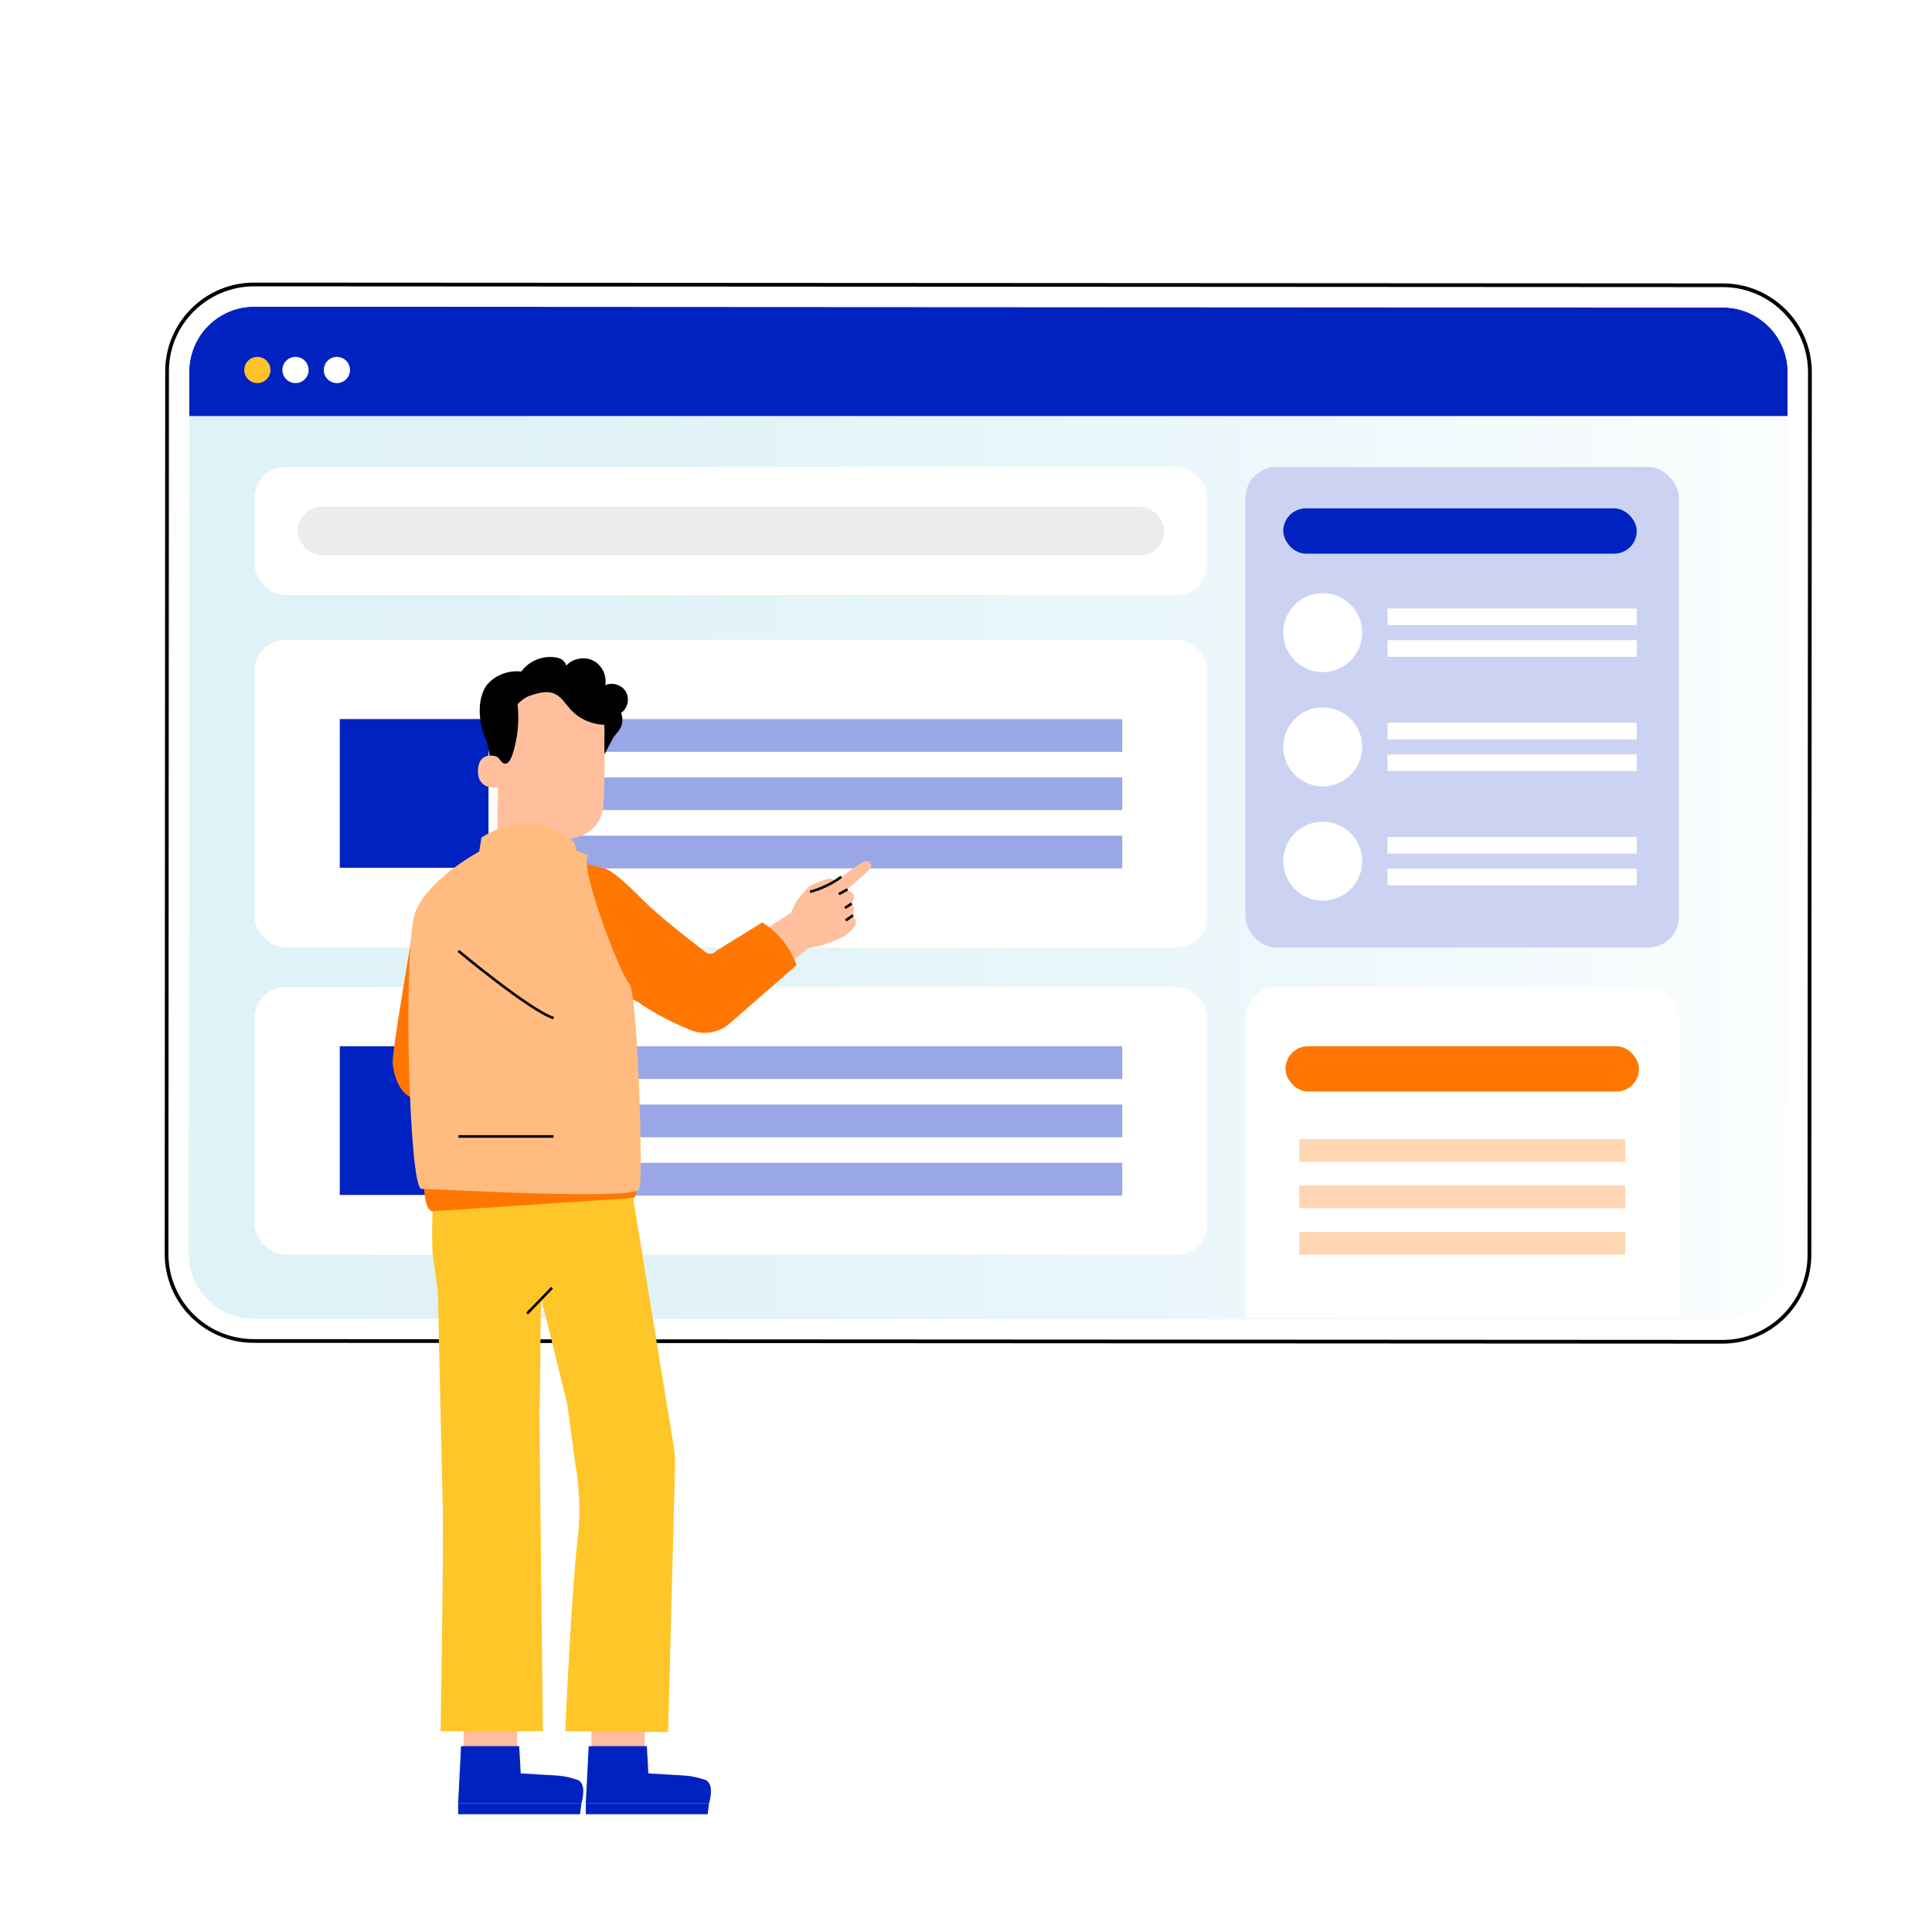 <?xml version="1.0" encoding="UTF-8"?>
<svg xmlns="http://www.w3.org/2000/svg" xmlns:xlink="http://www.w3.org/1999/xlink" id="Laag_1" viewBox="0 0 750 750">
  <defs>
    <style>.cls-1{fill:url(#Naamloos_verloop_9);opacity:.7;}.cls-1,.cls-2,.cls-3,.cls-4,.cls-5,.cls-6,.cls-7,.cls-8,.cls-9,.cls-10,.cls-11,.cls-12,.cls-13,.cls-14,.cls-15,.cls-16,.cls-17{stroke-width:0px;}.cls-18{fill:none;stroke:#000;stroke-miterlimit:10;}.cls-19{opacity:.35;}.cls-3{fill:url(#Naamloos_verloop_5);}.cls-4{filter:url(#drop-shadow-1);}.cls-4,.cls-10{fill:#fff;}.cls-5{fill:#1a2e35;}.cls-6{fill:#ccd3f2;}.cls-7{fill:#99a7e6;}.cls-8{fill:#f70;}.cls-9{fill:#ececec;}.cls-11{fill:#ffc229;}.cls-12{fill:#ffbca0;}.cls-13{fill:#ffbb80;}.cls-14{fill:#ffbf9d;}.cls-15{fill:#ffc629;}.cls-16{fill:#ffd6b2;}.cls-17{fill:#0022c0;}</style>
    <linearGradient id="Naamloos_verloop_9" x1="-11903.72" y1="-454.41" x2="-11260.15" y2="-454.41" gradientTransform="translate(-10811.71 -2706.5) rotate(-166.94)" gradientUnits="userSpaceOnUse">
      <stop offset="0" stop-color="#fff"></stop>
      <stop offset=".13" stop-color="#fff" stop-opacity=".77"></stop>
      <stop offset=".25" stop-color="#fff" stop-opacity=".57"></stop>
      <stop offset=".37" stop-color="#fff" stop-opacity=".39"></stop>
      <stop offset=".5" stop-color="#fff" stop-opacity=".25"></stop>
      <stop offset=".62" stop-color="#fff" stop-opacity=".14"></stop>
      <stop offset=".75" stop-color="#fff" stop-opacity=".06"></stop>
      <stop offset=".87" stop-color="#fff" stop-opacity=".02"></stop>
      <stop offset="1" stop-color="#fff" stop-opacity="0"></stop>
    </linearGradient>
    <filter id="drop-shadow-1" filterUnits="userSpaceOnUse">
      <feOffset dx="2" dy="2"></feOffset>
      <feGaussianBlur result="blur" stdDeviation="5"></feGaussianBlur>
      <feFlood flood-color="#000" flood-opacity=".4"></feFlood>
      <feComposite in2="blur" operator="in"></feComposite>
      <feComposite in="SourceGraphic"></feComposite>
    </filter>
    <linearGradient id="Naamloos_verloop_5" x1="64.75" y1="315.66" x2="702.51" y2="315.66" gradientUnits="userSpaceOnUse">
      <stop offset="0" stop-color="#a2daea"></stop>
      <stop offset=".2" stop-color="#a6dbeb"></stop>
      <stop offset=".43" stop-color="#b4e1ee"></stop>
      <stop offset=".67" stop-color="#caeaf3"></stop>
      <stop offset=".92" stop-color="#eaf6fa"></stop>
      <stop offset="1" stop-color="#f6fbfd"></stop>
    </linearGradient>
  </defs>
  <ellipse class="cls-1" cx="368" cy="353.21" rx="322.26" ry="312.73" transform="translate(-93.38 135.71) rotate(-18.59)"></ellipse>
  <path class="cls-4" d="m693.23,120.15c-6.52-6.52-15.18-10.12-24.41-10.13l-570.15-.31h-.02c-9.21,0-17.88,3.59-24.4,10.1-6.52,6.52-10.12,15.19-10.12,24.41l-.19,342.53c0,19.04,15.47,34.53,34.51,34.54l570.15.31h.02c9.21,0,17.88-3.59,24.4-10.1,6.52-6.52,10.12-15.18,10.13-24.41l.19-342.53c0-9.22-3.58-17.89-10.1-24.42Z"></path>
  <path class="cls-10" d="m80.64,504.56c4.75,4.76,11.08,7.38,17.8,7.39l570.15.31c13.89,0,25.19-11.29,25.2-25.17l.18-325.59H73.45l-.18,325.25c0,6.73,2.61,13.05,7.37,17.81Z"></path>
  <g class="cls-19">
    <rect class="cls-3" x="64.75" y="110.59" width="637.76" height="410.14" rx="33.81" ry="33.81"></rect>
  </g>
  <path class="cls-17" d="m693.98,144.56c0-13.89-11.28-25.19-25.17-25.2l-570.15-.31h-.01c-13.88,0-25.18,11.29-25.18,25.17v17.28s620.51,0,620.51,0v-16.94Z"></path>
  <path class="cls-10" d="m685.03,115.73c-1.68-.95-3.44-1.75-5.28-2.4-3.42-1.2-7.1-1.87-10.92-1.87l-570.15-.31h-.02c-3.74,0-7.37.65-10.8,1.83-4.5,1.55-8.64,4.06-12.16,7.46-.14.13-.29.25-.42.38-6.25,6.25-9.7,14.55-9.7,23.39l-.19,342.53c0,18.24,14.83,33.09,33.07,33.11l570.15.31h.02c8.83,0,17.13-3.44,23.38-9.68,6.25-6.25,9.7-14.55,9.7-23.39l.19-342.53c0-12.36-6.8-23.15-16.86-28.84Zm8.77,371.36c0,13.88-11.3,25.17-25.2,25.17l-570.15-.31c-6.73,0-13.05-2.63-17.8-7.39-4.75-4.76-7.37-11.08-7.37-17.81l.18-325.25v-17.28c.02-13.88,11.31-25.17,25.19-25.17h.01l570.15.31c13.89,0,25.18,11.31,25.17,25.2v16.94s-.19,325.59-.19,325.59Z"></path>
  <path class="cls-2" d="m693.23,120.15c-6.52-6.52-15.18-10.12-24.41-10.13l-570.15-.31h-.02c-9.21,0-17.88,3.59-24.4,10.1-6.52,6.52-10.12,15.19-10.12,24.41l-.19,342.53c0,19.04,15.47,34.53,34.51,34.54l570.15.31h.02c9.21,0,17.88-3.59,24.4-10.1,6.52-6.52,10.12-15.18,10.13-24.41l.19-342.53c0-9.22-3.58-17.89-10.1-24.42Zm-1.23,390.33c-6.25,6.24-14.55,9.68-23.38,9.68h-.02l-570.15-.31c-18.24-.01-33.08-14.86-33.07-33.11l.19-342.53c0-8.84,3.45-17.14,9.7-23.39.14-.14.29-.25.42-.38,3.52-3.4,7.66-5.91,12.16-7.46,3.43-1.18,7.06-1.83,10.8-1.83h.02l570.15.31c3.83,0,7.5.66,10.92,1.87,1.84.65,3.61,1.45,5.28,2.4,10.06,5.69,16.87,16.48,16.86,28.84l-.19,342.53c0,8.84-3.45,17.14-9.7,23.39Z"></path>
  <path class="cls-11" d="m105,143.63c0,2.81-2.28,5.09-5.09,5.09s-5.09-2.28-5.09-5.09,2.28-5.09,5.09-5.09,5.09,2.28,5.09,5.09Z"></path>
  <path class="cls-10" d="m130.78,138.54c-2.81,0-5.09,2.28-5.09,5.09s2.28,5.09,5.09,5.09,5.09-2.28,5.09-5.09-2.28-5.09-5.09-5.09Z"></path>
  <path class="cls-10" d="m114.72,138.54c-2.81,0-5.09,2.28-5.09,5.09s2.28,5.09,5.09,5.09,5.09-2.28,5.09-5.09-2.28-5.09-5.09-5.09Z"></path>
  <rect class="cls-10" x="71.36" y="704.29" width="622.79" height="6.23" rx="2.5" ry="2.5"></rect>
  <rect class="cls-6" x="483.49" y="181.27" width="168.29" height="186.59" rx="12" ry="12"></rect>
  <rect class="cls-10" x="98.82" y="181.27" width="369.91" height="49.75" rx="12" ry="12"></rect>
  <path class="cls-10" d="m651.78,511.41v-116.21c0-6.63-5.37-12-12-12h-144.29c-6.63,0-12,5.37-12,12v116.21"></path>
  <rect class="cls-17" x="498.16" y="197.34" width="137.23" height="17.6" rx="8.8" ry="8.8"></rect>
  <rect class="cls-10" x="98.82" y="248.41" width="369.91" height="119.45" rx="12" ry="12"></rect>
  <rect class="cls-10" x="98.82" y="383.2" width="369.91" height="103.86" rx="12" ry="12"></rect>
  <rect class="cls-9" x="115.58" y="196.71" width="336.39" height="18.87" rx="9.43" ry="9.43"></rect>
  <rect class="cls-8" x="499.02" y="406.15" width="137.23" height="17.6" rx="8.8" ry="8.8"></rect>
  <rect class="cls-16" x="504.38" y="442.19" width="126.52" height="8.8"></rect>
  <rect class="cls-16" x="504.38" y="460.21" width="126.52" height="8.8"></rect>
  <rect class="cls-16" x="504.38" y="478.23" width="126.52" height="8.8"></rect>
  <rect class="cls-7" x="216.81" y="279.14" width="218.84" height="12.72"></rect>
  <rect class="cls-17" x="131.9" y="279.14" width="57.73" height="57.73"></rect>
  <rect class="cls-7" x="216.81" y="301.77" width="218.84" height="12.72"></rect>
  <rect class="cls-7" x="216.81" y="324.4" width="218.84" height="12.72"></rect>
  <rect class="cls-7" x="216.81" y="406.15" width="218.84" height="12.72"></rect>
  <rect class="cls-17" x="131.9" y="406.15" width="57.73" height="57.73"></rect>
  <rect class="cls-7" x="216.81" y="428.78" width="218.84" height="12.72"></rect>
  <rect class="cls-7" x="216.81" y="451.41" width="218.84" height="12.72"></rect>
  <polygon class="cls-12" points="229.64 682.47 250.3 682.47 250.3 661.7 229.48 662.02 229.64 682.47"></polygon>
  <polygon class="cls-12" points="200.77 682.47 180 682.47 180 652.06 200.77 653.36 200.77 682.47"></polygon>
  <path class="cls-5" d="m247.34,651.46c-.1.24-1.28-.11-2.72.02-1.44.09-2.56.61-2.7.39-.15-.19.93-1.19,2.63-1.31,1.7-.13,2.91.69,2.79.9Z"></path>
  <path class="cls-15" d="m244.46,456.99l-2.3-3.6-73.65,3.46s-1.41,22.88-.39,31.26c.33,2.69,1.85,13.1,1.85,13.1l1.82,80.71c.69,6.4-.75,90.16-.75,90.16h39.72l-1.39-124.37c.63-12.02.17-30.23.78-43.53l10.03,40.74,3.34,24.65s2.52,12.85.75,27.65c-2.47,20.74-4.85,74.87-4.85,74.87l39.95.27,2.7-104.34c.02-4.46-1.94-15.36-2.28-17.16l-15.31-93.86Z"></path>
  <path class="cls-14" d="m306.42,355.63s2.33-5.29,3.14-6.36c.81-1.07,4.42-5.19,4.42-5.19,0,0,7.25-3.36,8.43-3.02,1.18.34,2,.84,2,.84l10.13-7.09s2.38-1.25,3.29.17-.35,2.48-.89,3.14c-.54.66-7.88,6.95-7.88,6.95l-.27.5s2.73.84,2.74,2.33c0,1.49-.98,3.14-.98,3.14,0,0,1.37,1,.84,2.82l-.53,1.82s1.64,1.09,1.38,2.91c-.26,1.82-4.6,4.94-4.6,4.94,0,0-7.88,3.52-9.52,3.68-1.63.16-5.36,1.09-5.36,1.09l-6.35-12.66Z"></path>
  <polygon class="cls-14" points="306.77 354.54 293.2 363.31 298.58 380.76 315.84 366.41 314.79 358.62 306.77 354.54"></polygon>
  <path class="cls-14" d="m193.55,284.96l-.59,47.22c-.1,8.03,1.39,19.85,14.1,19.42h0c10.99-1.2,13.91-11.6,14-19.1.04-3.55.08-6.52.11-6.88,0,0,12.03-.98,13.05-12.87.49-5.74.54-17.66.46-28.44-.09-11.58-9.06-21.14-20.61-21.98l-1.15-.08c-12.43-.18-19.53,10.28-19.37,22.71Z"></path>
  <path class="cls-14" d="m193.88,293.84c-.2-.1-8-3.01-8.33,5.14-.33,8.15,7.92,6.81,7.94,6.57s.39-11.71.39-11.71Z"></path>
  <path class="cls-2" d="m242.97,268.54c-1.53-2.68-5.23-3.85-8.02-2.54.73-3.74-1.28-7.85-4.69-9.56-3.41-1.71-7.91-.87-10.47,1.96-.16-1.01-.88-1.88-1.75-2.41-.88-.53-1.91-.76-2.93-.87-3.17-.35-6.46.43-9.14,2.16-1.41.91-2.64,2.08-3.64,3.42-4.71-.55-9.71,1.17-12.91,4.71-3.83,4.24-4.55,14.07-.36,22.57l.99,5.33c1.32,0,2.52.09,3.33.82,1.1.99,1.59,2.85,3.43,2.15.93-.36,1.78-2.32,2.09-3.26,2.07-6.3,2.76-13.05,2.01-19.64,1.3-1.39,2.88-2.52,4.6-3.32l-.14.13c3.32-1.15,7.08-2.29,10.23-.73,2.44,1.21,3.88,3.75,5.71,5.77,3.46,3.84,8.14,5.92,13.3,6.14.18,3.35-.11,8.08.07,11.42l2.82-5.36v.03c.23-.39.42-.79.61-1.18l.06-.12h0s0-.02,0-.02c.52-.42.91-1.18,1.78-2.18,1.68-1.93,2.15-4.83,1.15-7.19,2.54-1.74,3.41-5.53,1.88-8.2Z"></path>
  <polygon class="cls-5" points="239.13 284.23 239.12 284.22 239.12 284.22 239.13 284.23"></polygon>
  <path class="cls-8" d="m160.8,358.35s-8.78,49.89-8.36,54.55c.42,4.66,2.76,12.09,8.06,13.36,5.3,1.27,10.18,0,10.18,0l-6.36-61.27-3.51-6.63Z"></path>
  <path class="cls-8" d="m244.06,435.19l-1.62-22.67.48-30.5-7.39-44.63-10.52-2.69-1.38-5.41s-8.47-6.26-22.45-6.44c-4.3-.06-10.38,1.63-13.78,4.27l-.89,5.49s-10.51,7.47-12.84,9.67c-9.72,9.19-11.75,12.95-12.88,16.06-1.13,3.11,6.75,75.34,6.75,75.34l-1.05,13.02-1.61,8.69c-.76,3.25-.33,14.68,3.01,14.82l77.87-5.17c3.4.08-1.07-26.51-1.72-29.85Z"></path>
  <path class="cls-8" d="m295.89,358.11l-17.7,10.93c-2.34,2.34-4.33.55-4.33.55,0,0-16.76-12.72-23.71-19.66-7.77-7.76-13.03-12.43-15.42-12.62-.69-.05-11.68,1.77-11.68,1.77l-3.23,11.09c-3.23,11.09,10.78,30.17,10.78,30.17l17.59,8.92c1.71,1.56,10.85,7.06,20.13,10.7,5.04,1.98,10.77.94,14.86-2.61l26.07-22.71c-4.37-11.75-13.37-16.54-13.37-16.54Z"></path>
  <line class="cls-18" x1="204.62" y1="509.93" x2="214.3" y2="499.91"></line>
  <path class="cls-18" d="m314.46,346.19s6.6-1.56,12.13-5.84"></path>
  <path class="cls-13" d="m186.91,325.09l-.89,5.49s-20.03,10.7-24.84,23.69c-4.81,12.98-2.5,107.25,2.41,107.25,4.9,0,83.13,4.66,84.64,0,1.51-4.66-.66-76.94-4.09-79.96s-21.01-49.64-15.23-49.29l-5.01-2.06-.75-2.94s-14.73-15.71-36.23-2.17Z"></path>
  <path class="cls-18" d="m177.95,369.14s27.59,23.02,36.95,26.08"></path>
  <line class="cls-18" x1="177.98" y1="441.17" x2="214.87" y2="441.17"></line>
  <line class="cls-18" x1="325.64" y1="347.1" x2="329" y2="345.24"></line>
  <line class="cls-18" x1="328.03" y1="352.46" x2="330.61" y2="350.76"></line>
  <line class="cls-18" x1="328.33" y1="357.28" x2="331.16" y2="355.32"></line>
  <path class="cls-17" d="m251.12,677.87h-22.59l-1.13,22.13h47.86s2.54-7.91-1.84-9.18c-6.45-1.87-4.59-1.28-21.73-2.4l-.58-10.55Z"></path>
  <polygon class="cls-17" points="275.26 700 274.7 704.29 227.4 704.29 227.4 700 275.26 700"></polygon>
  <path class="cls-17" d="m201.57,677.87h-22.59l-1.13,22.13h47.86s2.54-7.91-1.84-9.18c-6.45-1.87-4.59-1.28-21.73-2.4l-.58-10.55Z"></path>
  <polygon class="cls-17" points="225.71 700 225.15 704.29 177.85 704.29 177.85 700 225.71 700"></polygon>
  <rect class="cls-10" x="538.63" y="280.57" width="96.76" height="6.46"></rect>
  <rect class="cls-10" x="538.63" y="292.86" width="96.76" height="6.46"></rect>
  <circle class="cls-10" cx="513.48" cy="289.95" r="15.33"></circle>
  <rect class="cls-10" x="538.63" y="236.21" width="96.76" height="6.46"></rect>
  <rect class="cls-10" x="538.63" y="248.51" width="96.76" height="6.46"></rect>
  <circle class="cls-10" cx="513.48" cy="245.59" r="15.33"></circle>
  <rect class="cls-10" x="538.63" y="324.92" width="96.76" height="6.46"></rect>
  <rect class="cls-10" x="538.63" y="337.22" width="96.76" height="6.46"></rect>
  <circle class="cls-10" cx="513.48" cy="334.3" r="15.33"></circle>
</svg>
